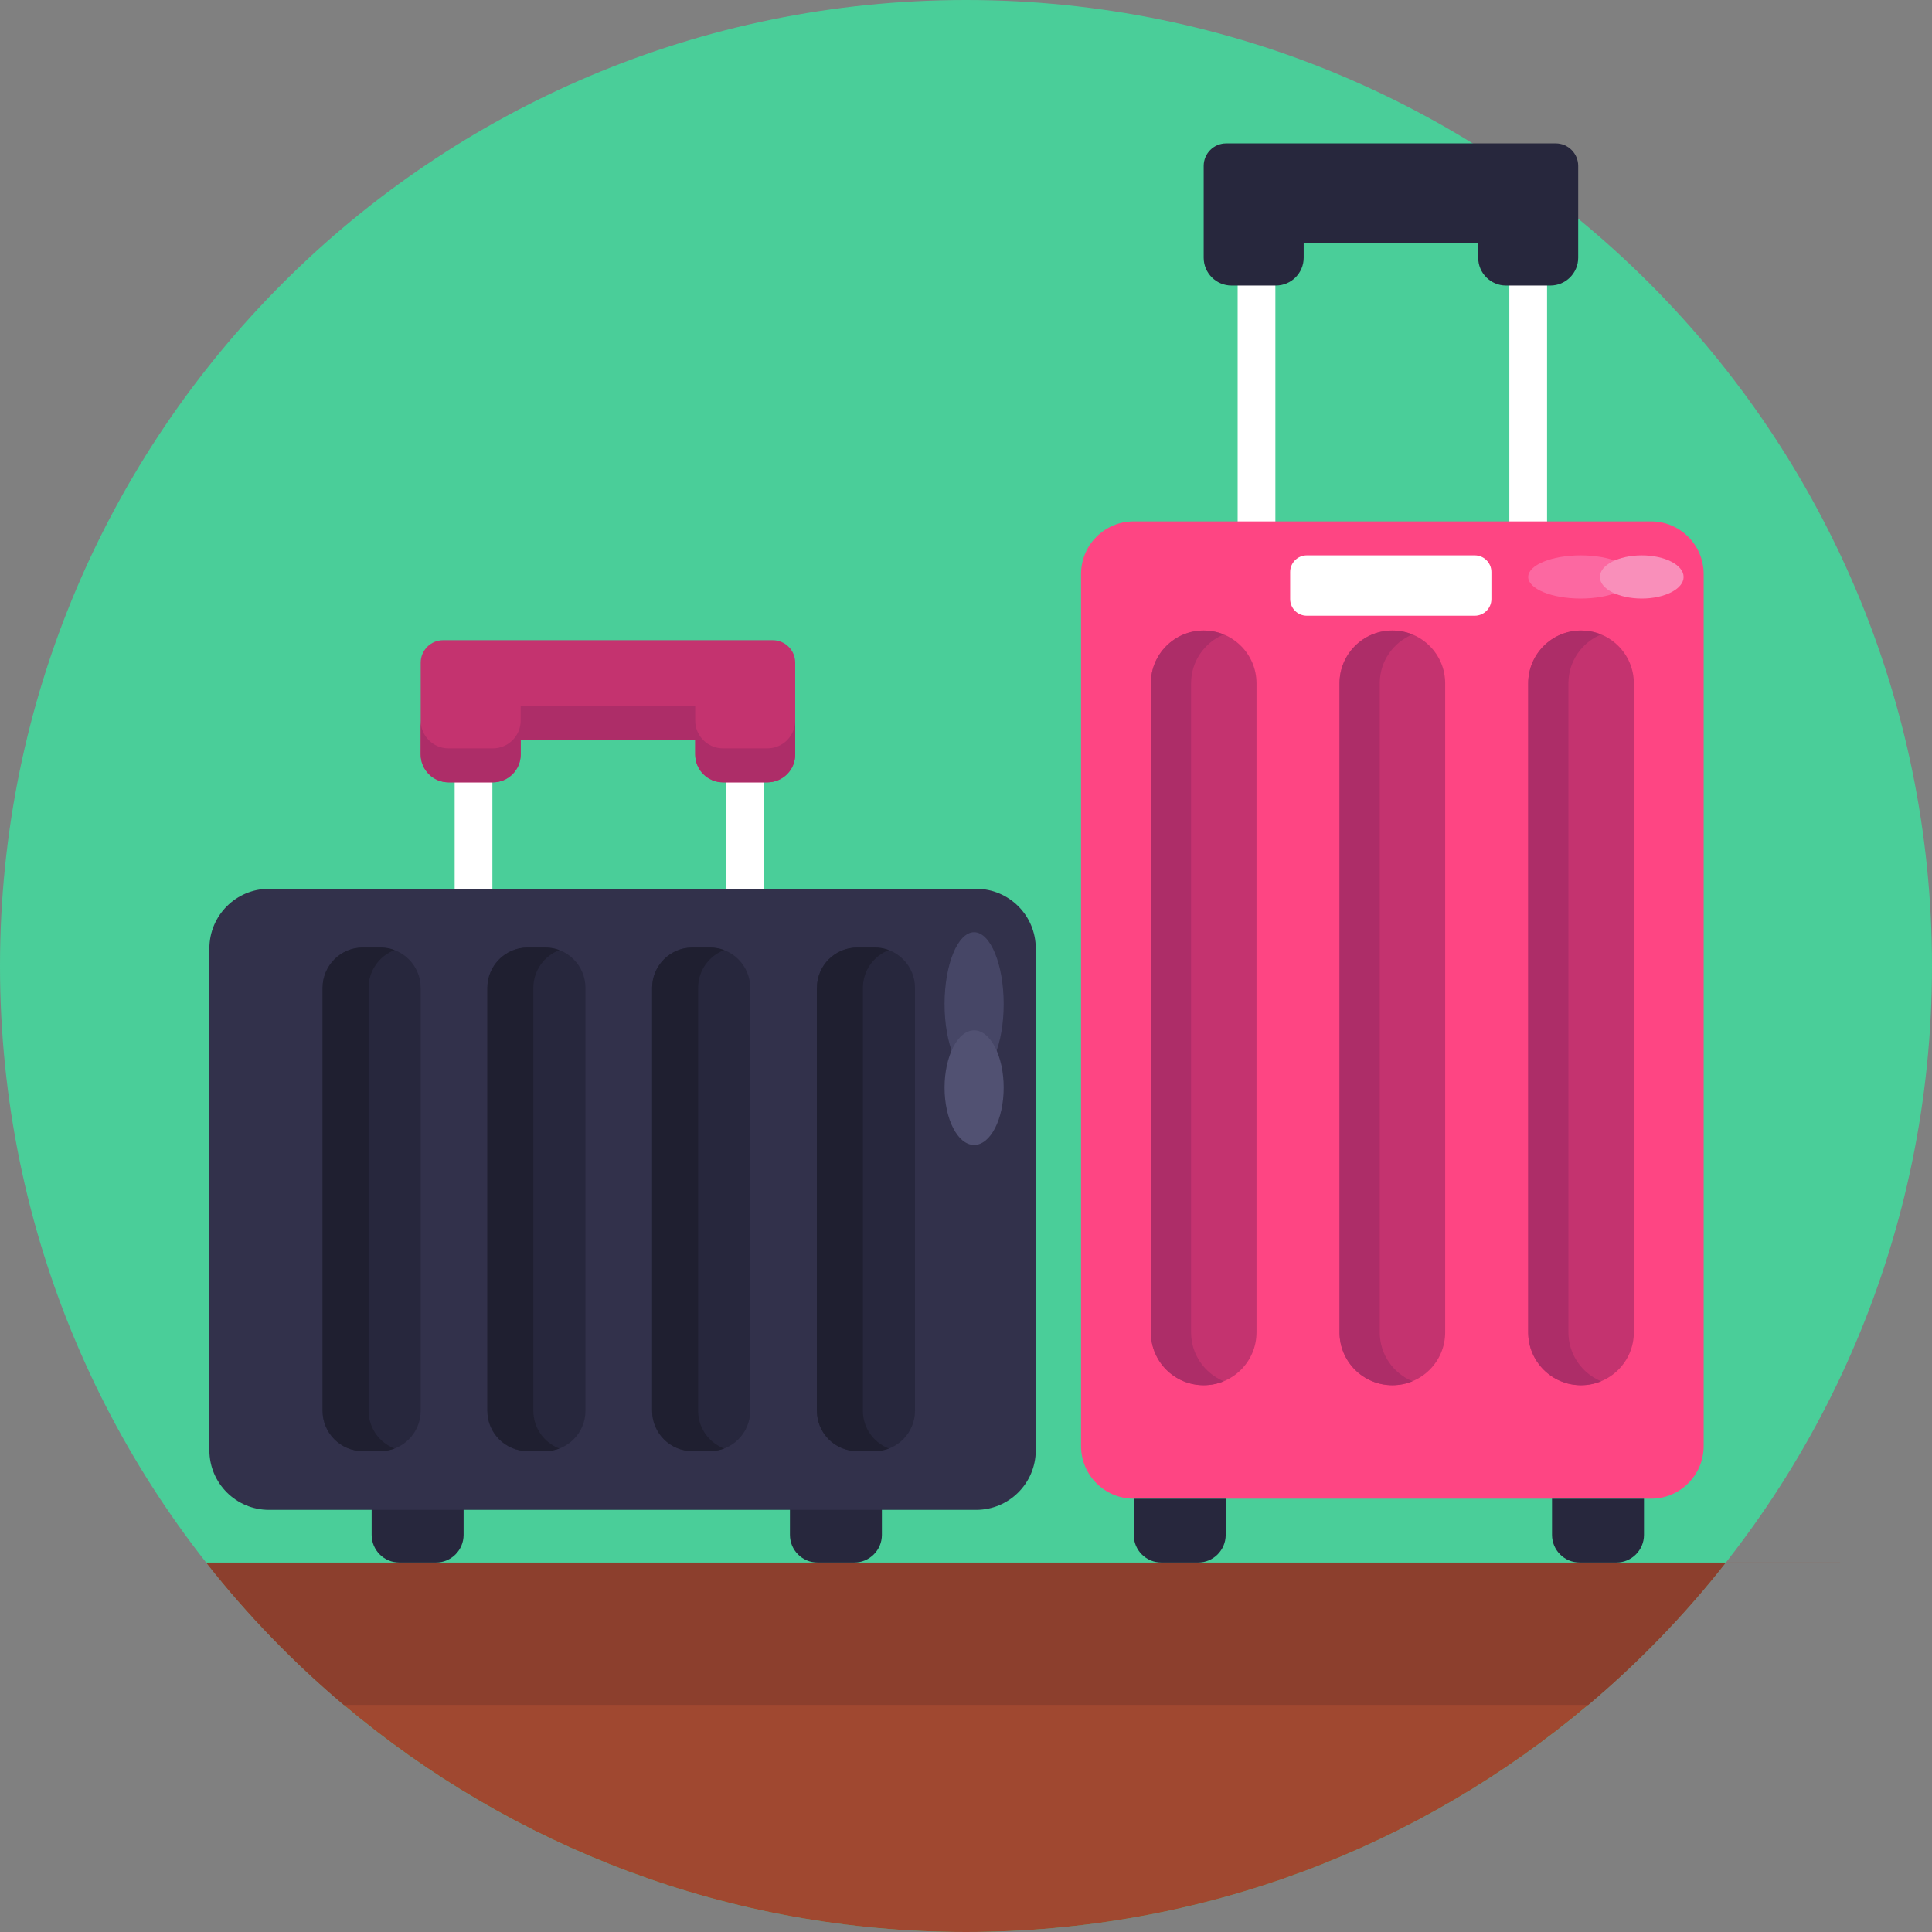 <svg enable-background="new 0 0 512 512" height="512" viewBox="0 0 512 512" width="512" xmlns="http://www.w3.org/2000/svg"><rect x="0" y="0" width="512" height="512" fill="#808080" stroke="none"/><g id="BULINE"><path id="XMLID_1741_" d="m512 256c0 70.692-28.654 134.692-74.981 181.019s-110.327 74.981-181.019 74.981-134.692-28.654-181.019-74.981-74.981-110.327-74.981-181.019 28.654-134.692 74.981-181.019 110.327-74.981 181.019-74.981 134.692 28.654 181.019 74.981 74.981 110.327 74.981 181.019z" fill="#4ace99"/></g><g id="Icons"><g id="XMLID_1679_"><g id="XMLID_1698_"><path id="XMLID_1715_" d="m115.526 414.089h-4.853-4.853c-2.025 0-3.858-.821-5.185-2.148s-2.148-3.16-2.148-5.185v-4.794-4.794h12.186 12.186v4.794 4.794c0 2.025-.821 3.858-2.148 5.185s-3.16 2.148-5.185 2.148z" fill="#27273d"/><path id="XMLID_1714_" d="m226.379 414.089h-4.853-4.853c-2.025 0-3.858-.821-5.185-2.148s-2.148-3.16-2.148-5.185v-4.794-4.794h12.186 12.186v4.794 4.794c0 2.025-.821 3.858-2.148 5.185s-3.16 2.148-5.185 2.148z" fill="#27273d"/><path d="m125.487 243.167c-2.761 0-5-2.239-5-5v-43.086c0-2.761 2.239-5 5-5s5 2.239 5 5v43.086c0 2.761-2.239 5-5 5z" fill="#fff"/><path d="m197.487 243.167c-2.761 0-5-2.239-5-5v-43.086c0-2.761 2.239-5 5-5s5 2.239 5 5v43.086c0 2.761-2.239 5-5 5z" fill="#fff"/><path id="XMLID_1711_" d="m118.862 207.325h5.875 5.875c2.037 0 3.88-.825 5.215-2.16s2.16-3.178 2.16-5.215v-1.896-1.896h23.125 23.125v1.896 1.896c0 2.037.825 3.88 2.16 5.215s3.178 2.16 5.215 2.16h5.875 5.875c2.037 0 3.88-.825 5.215-2.16s2.16-3.178 2.16-5.215v-1.896-1.896-10.271-10.271c0-1.645-.667-3.135-1.745-4.213s-2.568-1.745-4.213-1.745h-10.271-10.271-23.125-23.125-10.271-10.271c-1.645 0-3.135.667-4.213 1.745s-1.745 2.568-1.745 4.213v10.271 10.271 1.896 1.896c0 2.037.825 3.88 2.16 5.215s3.178 2.16 5.215 2.16z" fill="#c4336f"/><path id="XMLID_1710_" d="m210.737 190.945v4.5 4.5c0 2.035-.825 3.88-2.159 5.216s-3.176 2.164-5.211 2.164h-5.875-5.875c-2.04 0-3.885-.827-5.22-2.164-1.335-1.336-2.16-3.181-2.16-5.216v-1.895-1.895h-23.125-23.125v1.895 1.895c0 2.035-.825 3.88-2.159 5.216s-3.176 2.164-5.211 2.164h-5.875-5.875c-2.04 0-3.885-.827-5.22-2.164-1.335-1.336-2.16-3.181-2.16-5.216v-4.5-4.5c0 2.035.825 3.88 2.16 5.216s3.18 2.164 5.22 2.164h5.875 5.875c2.035 0 3.878-.827 5.211-2.164 1.334-1.336 2.159-3.181 2.159-5.216v-1.895-1.895h23.125 23.125v1.895 1.895c0 2.035.825 3.88 2.16 5.216s3.18 2.164 5.22 2.164h5.875 5.875c2.035 0 3.878-.827 5.211-2.164 1.334-1.336 2.159-3.181 2.159-5.216z" fill="#ad2d68"/><path id="XMLID_1709_" d="m258.693 400.128h-93.706-93.706c-4.361 0-8.31-1.768-11.168-4.626s-4.626-6.807-4.626-11.168v-66.5-66.5c0-4.361 1.768-8.31 4.626-11.168s6.807-4.626 11.168-4.626h93.706 93.706c4.361 0 8.31 1.768 11.168 4.626s4.626 6.807 4.626 11.168v66.5 66.5c0 4.361-1.768 8.31-4.626 11.168s-6.807 4.626-11.168 4.626z" fill="#32314b"/><path id="XMLID_1708_" d="m100.795 384.564h-2.309-2.309c-2.952 0-5.625-1.197-7.56-3.131-1.935-1.935-3.131-4.608-3.131-7.56v-56.039-56.039c0-2.952 1.197-5.625 3.131-7.56 1.935-1.935 4.608-3.131 7.56-3.131h2.309 2.309c2.952 0 5.625 1.197 7.56 3.131 1.935 1.935 3.131 4.608 3.131 7.56v56.039 56.039c0 2.952-1.197 5.625-3.131 7.56-1.934 1.934-4.607 3.131-7.56 3.131z" fill="#27273d"/><path id="XMLID_1707_" d="m104.577 383.878c-.585.225-1.198.397-1.83.514-.632.116-1.285.176-1.95.176h-2.31-2.31c-2.95 0-5.623-1.198-7.558-3.134s-3.132-4.611-3.132-7.566v-56.035-56.035c0-2.955 1.197-5.63 3.132-7.566s4.607-3.134 7.558-3.134h2.31 2.31c.665 0 1.318.06 1.95.176s1.245.289 1.83.514c-2.015.765-3.74 2.122-4.961 3.861s-1.939 3.859-1.939 6.149v56.035 56.035c0 2.29.717 4.41 1.939 6.149 1.221 1.739 2.946 3.096 4.961 3.861z" fill="#1f1f30"/><g fill="#27273d"><path id="XMLID_1706_" d="m144.462 384.564h-2.309-2.309c-2.952 0-5.625-1.197-7.56-3.131-1.935-1.935-3.131-4.608-3.131-7.56v-56.039-56.039c0-2.952 1.197-5.625 3.131-7.56 1.935-1.935 4.608-3.131 7.56-3.131h2.309 2.309c2.952 0 5.625 1.197 7.56 3.131 1.935 1.935 3.131 4.608 3.131 7.56v56.039 56.039c0 2.952-1.197 5.625-3.131 7.56-1.935 1.934-4.608 3.131-7.56 3.131z"/><path id="XMLID_1705_" d="m188.129 384.564h-2.309-2.309c-2.952 0-5.625-1.197-7.56-3.131-1.935-1.935-3.131-4.608-3.131-7.56v-56.039-56.039c0-2.952 1.197-5.625 3.131-7.56 1.935-1.935 4.608-3.131 7.56-3.131h2.309 2.309c2.952 0 5.625 1.197 7.56 3.131 1.935 1.935 3.131 4.608 3.131 7.56v56.039 56.039c0 2.952-1.197 5.625-3.131 7.56-1.935 1.934-4.608 3.131-7.56 3.131z"/><path id="XMLID_1704_" d="m231.795 384.564h-2.309-2.309c-2.952 0-5.625-1.197-7.56-3.131-1.935-1.935-3.131-4.608-3.131-7.56v-56.039-56.039c0-2.952 1.197-5.625 3.131-7.56 1.935-1.935 4.608-3.131 7.56-3.131h2.309 2.309c2.952 0 5.625 1.197 7.56 3.131 1.935 1.935 3.131 4.608 3.131 7.56v56.039 56.039c0 2.952-1.197 5.625-3.131 7.56-1.934 1.934-4.607 3.131-7.56 3.131z"/></g><path id="XMLID_1703_" d="m148.244 383.878c-.585.225-1.198.397-1.83.514-.633.116-1.285.176-1.95.176h-2.31-2.31c-2.95 0-5.623-1.198-7.558-3.134s-3.132-4.611-3.132-7.566v-56.035-56.035c0-2.955 1.197-5.63 3.132-7.566s4.607-3.134 7.558-3.134h2.31 2.31c.665 0 1.318.06 1.95.176s1.245.289 1.83.514c-2.015.765-3.74 2.122-4.961 3.861s-1.939 3.859-1.939 6.149v56.035 56.035c0 2.29.717 4.41 1.939 6.149 1.22 1.739 2.946 3.096 4.961 3.861z" fill="#1f1f30"/><path id="XMLID_1702_" d="m191.91 383.878c-.585.225-1.198.397-1.83.514-.632.116-1.285.176-1.95.176h-2.31-2.31c-2.95 0-5.623-1.198-7.558-3.134s-3.132-4.611-3.132-7.566v-56.035-56.035c0-2.955 1.197-5.63 3.132-7.566s4.607-3.134 7.558-3.134h2.31 2.31c.665 0 1.318.06 1.95.176.633.116 1.245.289 1.83.514-2.015.765-3.74 2.122-4.961 3.861s-1.939 3.859-1.939 6.149v56.035 56.035c0 2.29.717 4.41 1.939 6.149 1.221 1.739 2.946 3.096 4.961 3.861z" fill="#1f1f30"/><path id="XMLID_1701_" d="m235.577 383.878c-.585.225-1.198.397-1.83.514-.632.116-1.285.176-1.95.176h-2.31-2.31c-2.95 0-5.623-1.198-7.558-3.134s-3.132-4.611-3.132-7.566v-56.035-56.035c0-2.955 1.197-5.63 3.132-7.566s4.607-3.134 7.558-3.134h2.31 2.31c.665 0 1.318.06 1.95.176.633.116 1.245.289 1.83.514-2.015.765-3.74 2.122-4.961 3.861s-1.939 3.859-1.939 6.149v56.035 56.035c0 2.29.717 4.41 1.939 6.149 1.221 1.739 2.946 3.096 4.961 3.861z" fill="#1f1f30"/><path id="XMLID_1700_" d="m265.987 266.089c0 5.257-.877 10.017-2.294 13.463-1.418 3.445-3.376 5.576-5.539 5.576s-4.121-2.131-5.539-5.576-2.294-8.205-2.294-13.463.877-10.017 2.294-13.463 3.376-5.576 5.539-5.576 4.121 2.131 5.539 5.576c1.417 3.445 2.294 8.205 2.294 13.463z" fill="#464666"/><path id="XMLID_1699_" d="m265.987 288.236c0 4.194-.877 7.99-2.294 10.738-1.418 2.748-3.376 4.448-5.539 4.448s-4.121-1.7-5.539-4.448-2.294-6.545-2.294-10.738.877-7.99 2.294-10.738c1.418-2.748 3.376-4.448 5.539-4.448s4.121 1.7 5.539 4.448c1.417 2.748 2.294 6.544 2.294 10.738z" fill="#515172"/></g><g id="XMLID_1682_"><path d="m332.987 152.172c-2.761 0-5-2.239-5-5v-83.75c0-2.761 2.239-5 5-5s5 2.239 5 5v83.75c0 2.761-2.239 5-5 5z" fill="#fff"/><path d="m404.987 152.172c-2.761 0-5-2.239-5-5v-83.75c0-2.761 2.239-5 5-5s5 2.239 5 5v83.75c0 2.761-2.239 5-5 5z" fill="#fff"/><path id="XMLID_1695_" d="m437.526 397.167h-68.539-68.539c-3.855 0-7.345-1.563-9.872-4.089-2.526-2.526-4.089-6.017-4.089-9.872v-115.539-115.539c0-3.855 1.563-7.345 4.089-9.872 2.526-2.526 6.017-4.089 9.872-4.089h68.539 68.539c3.855 0 7.345 1.563 9.872 4.089 2.526 2.526 4.089 6.017 4.089 9.872v115.539 115.539c0 3.855-1.563 7.345-4.089 9.872-2.527 2.526-6.017 4.089-9.872 4.089z" fill="#fe4583"/><path id="XMLID_1694_" d="m317.487 414.089h-4.853-4.853c-2.025 0-3.858-.821-5.185-2.148s-2.148-3.16-2.148-5.185v-4.794-4.794h12.186 12.186v4.794 4.794c0 2.025-.821 3.858-2.148 5.185s-3.16 2.148-5.185 2.148z" fill="#27273d"/><path id="XMLID_1693_" d="m428.34 414.089h-4.853-4.853c-2.025 0-3.858-.821-5.185-2.148s-2.148-3.16-2.148-5.185v-4.794-4.794h12.186 12.186v4.794 4.794c0 2.025-.821 3.858-2.148 5.185s-3.16 2.148-5.185 2.148z" fill="#27273d"/><path id="XMLID_1692_" d="m318.987 367.089c-3.866 0-7.366-1.567-9.9-4.1-2.533-2.534-4.1-6.034-4.1-9.899v-86-86c0-3.866 1.567-7.366 4.1-9.899 2.534-2.534 6.034-4.101 9.9-4.101 3.866 0 7.366 1.567 9.899 4.101 2.534 2.533 4.1 6.033 4.1 9.899v86 86c0 3.866-1.567 7.366-4.1 9.899s-6.033 4.1-9.899 4.1z" fill="#c4336f"/><path id="XMLID_1691_" d="m324.317 366.043c-.82.34-1.68.602-2.571.78-.891.177-1.814.27-2.759.27-3.87 0-7.37-1.568-9.902-4.101-2.533-2.534-4.098-6.034-4.098-9.899v-86-86c0-3.87 1.565-7.37 4.098-9.902s6.033-4.098 9.902-4.098c.945 0 1.868.092 2.759.27s1.751.44 2.571.78c-2.545 1.045-4.712 2.82-6.244 5.065s-2.426 4.96-2.426 7.885v86 86c0 2.92.895 5.633 2.426 7.878 1.531 2.244 3.699 4.022 6.244 5.072z" fill="#ad2d68"/><path id="XMLID_1690_" d="m368.987 367.089c-3.866 0-7.366-1.567-9.9-4.1-2.533-2.534-4.1-6.034-4.1-9.899v-86-86c0-3.866 1.567-7.366 4.1-9.899 2.534-2.534 6.034-4.101 9.9-4.101 3.866 0 7.366 1.567 9.899 4.101 2.534 2.533 4.1 6.033 4.1 9.899v86 86c0 3.866-1.567 7.366-4.1 9.899s-6.033 4.1-9.899 4.1z" fill="#c4336f"/><path id="XMLID_1689_" d="m418.987 367.089c-3.866 0-7.366-1.567-9.9-4.1-2.533-2.534-4.1-6.034-4.1-9.899v-86-86c0-3.866 1.567-7.366 4.1-9.899 2.534-2.534 6.034-4.101 9.9-4.101 3.866 0 7.366 1.567 9.899 4.101 2.534 2.533 4.1 6.033 4.1 9.899v86 86c0 3.866-1.567 7.366-4.1 9.899s-6.033 4.1-9.899 4.1z" fill="#c4336f"/><path id="XMLID_1688_" d="m390.82 163.172h-22.25-22.25c-1.22 0-2.324-.494-3.123-1.294-.799-.799-1.294-1.903-1.294-3.123v-3.583-3.583c0-1.22.494-2.324 1.294-3.123.799-.799 1.903-1.294 3.123-1.294h22.25 22.25c1.22 0 2.324.494 3.123 1.294s1.294 1.903 1.294 3.123v3.583 3.583c0 1.22-.494 2.324-1.294 3.123-.799.8-1.903 1.294-3.123 1.294z" fill="#fff"/><path id="XMLID_1687_" d="m326.362 75.667h5.875 5.875c2.037 0 3.88-.825 5.215-2.16s2.16-3.178 2.16-5.215v-1.896-1.896h23.125 23.125v1.896 1.896c0 2.037.825 3.88 2.16 5.215s3.178 2.16 5.215 2.16h5.875 5.875c2.037 0 3.88-.825 5.215-2.16s2.16-3.178 2.16-5.215v-1.896-1.896-10.271-10.271c0-1.645-.667-3.135-1.745-4.213s-2.568-1.745-4.213-1.745h-10.271-10.271-23.125-23.125-10.271-10.271c-1.645 0-3.135.667-4.213 1.745s-1.745 2.568-1.745 4.213v10.271 10.271 1.896 1.896c0 2.037.825 3.88 2.16 5.215 1.335 1.334 3.178 2.16 5.215 2.16z" fill="#27273d"/><path id="XMLID_1686_" d="m374.317 366.043c-.82.34-1.68.602-2.571.78-.891.177-1.814.27-2.759.27-3.87 0-7.37-1.568-9.902-4.101-2.533-2.534-4.098-6.034-4.098-9.899v-86-86c0-3.87 1.565-7.37 4.098-9.902s6.033-4.098 9.902-4.098c.945 0 1.868.092 2.759.27s1.751.44 2.571.78c-2.545 1.045-4.712 2.82-6.244 5.065s-2.426 4.96-2.426 7.885v86 86c0 2.92.895 5.633 2.426 7.878 1.531 2.244 3.699 4.022 6.244 5.072z" fill="#ad2d68"/><path id="XMLID_1685_" d="m424.317 366.043c-.82.34-1.68.602-2.571.78-.891.177-1.814.27-2.759.27-3.87 0-7.37-1.568-9.902-4.101-2.533-2.534-4.098-6.034-4.098-9.899v-86-86c0-3.87 1.565-7.37 4.098-9.902s6.033-4.098 9.902-4.098c.945 0 1.868.092 2.759.27s1.751.44 2.571.78c-2.545 1.045-4.712 2.82-6.244 5.065s-2.426 4.96-2.426 7.885v86 86c0 2.92.895 5.633 2.426 7.878 1.531 2.244 3.699 4.022 6.244 5.072z" fill="#ad2d68"/><path id="XMLID_1684_" d="m418.897 147.172c3.841 0 7.319.641 9.836 1.676 2.517 1.036 4.074 2.466 4.074 4.047 0 1.58-1.557 3.011-4.074 4.047s-5.995 1.676-9.836 1.676-7.319-.641-9.836-1.676c-2.517-1.036-4.074-2.466-4.074-4.047 0-1.58 1.557-3.011 4.074-4.047 2.517-1.035 5.995-1.676 9.836-1.676z" fill="#fc68a1"/><path id="XMLID_1683_" d="m435.078 147.172c3.064 0 5.838.641 7.845 1.676 2.008 1.036 3.25 2.466 3.25 4.047 0 1.58-1.242 3.011-3.25 4.047s-4.782 1.676-7.845 1.676-5.838-.641-7.845-1.676c-2.008-1.036-3.25-2.466-3.25-4.047 0-1.58 1.242-3.011 3.25-4.047 2.007-1.035 4.781-1.676 7.845-1.676z" fill="#f98fba"/></g><path id="XMLID_1739_" d="m487.65 414.09v.09.09h-15.215-15.215c-5.4 6.86-11.145 13.435-17.207 19.701s-12.442 12.224-19.112 17.849c-22.275 18.775-47.795 33.82-75.599 44.171s-57.892 16.009-89.302 16.009-61.497-5.657-89.301-16.009-53.324-25.396-75.599-44.171c-6.67-5.625-13.05-11.583-19.112-17.849s-11.808-12.841-17.208-19.701c-.025-.03-.05-.06-.075-.09s-.05-.06-.075-.09h216.51z" fill="#a04830"/><path id="XMLID_1735_" d="m457.22 414.27c-5.4 6.86-11.145 13.435-17.207 19.701s-12.442 12.224-19.112 17.849h-164.901-164.9c-6.67-5.625-13.05-11.583-19.112-17.849s-11.808-12.841-17.208-19.701h201.22z" fill="#8c3f2d"/></g></g></svg>